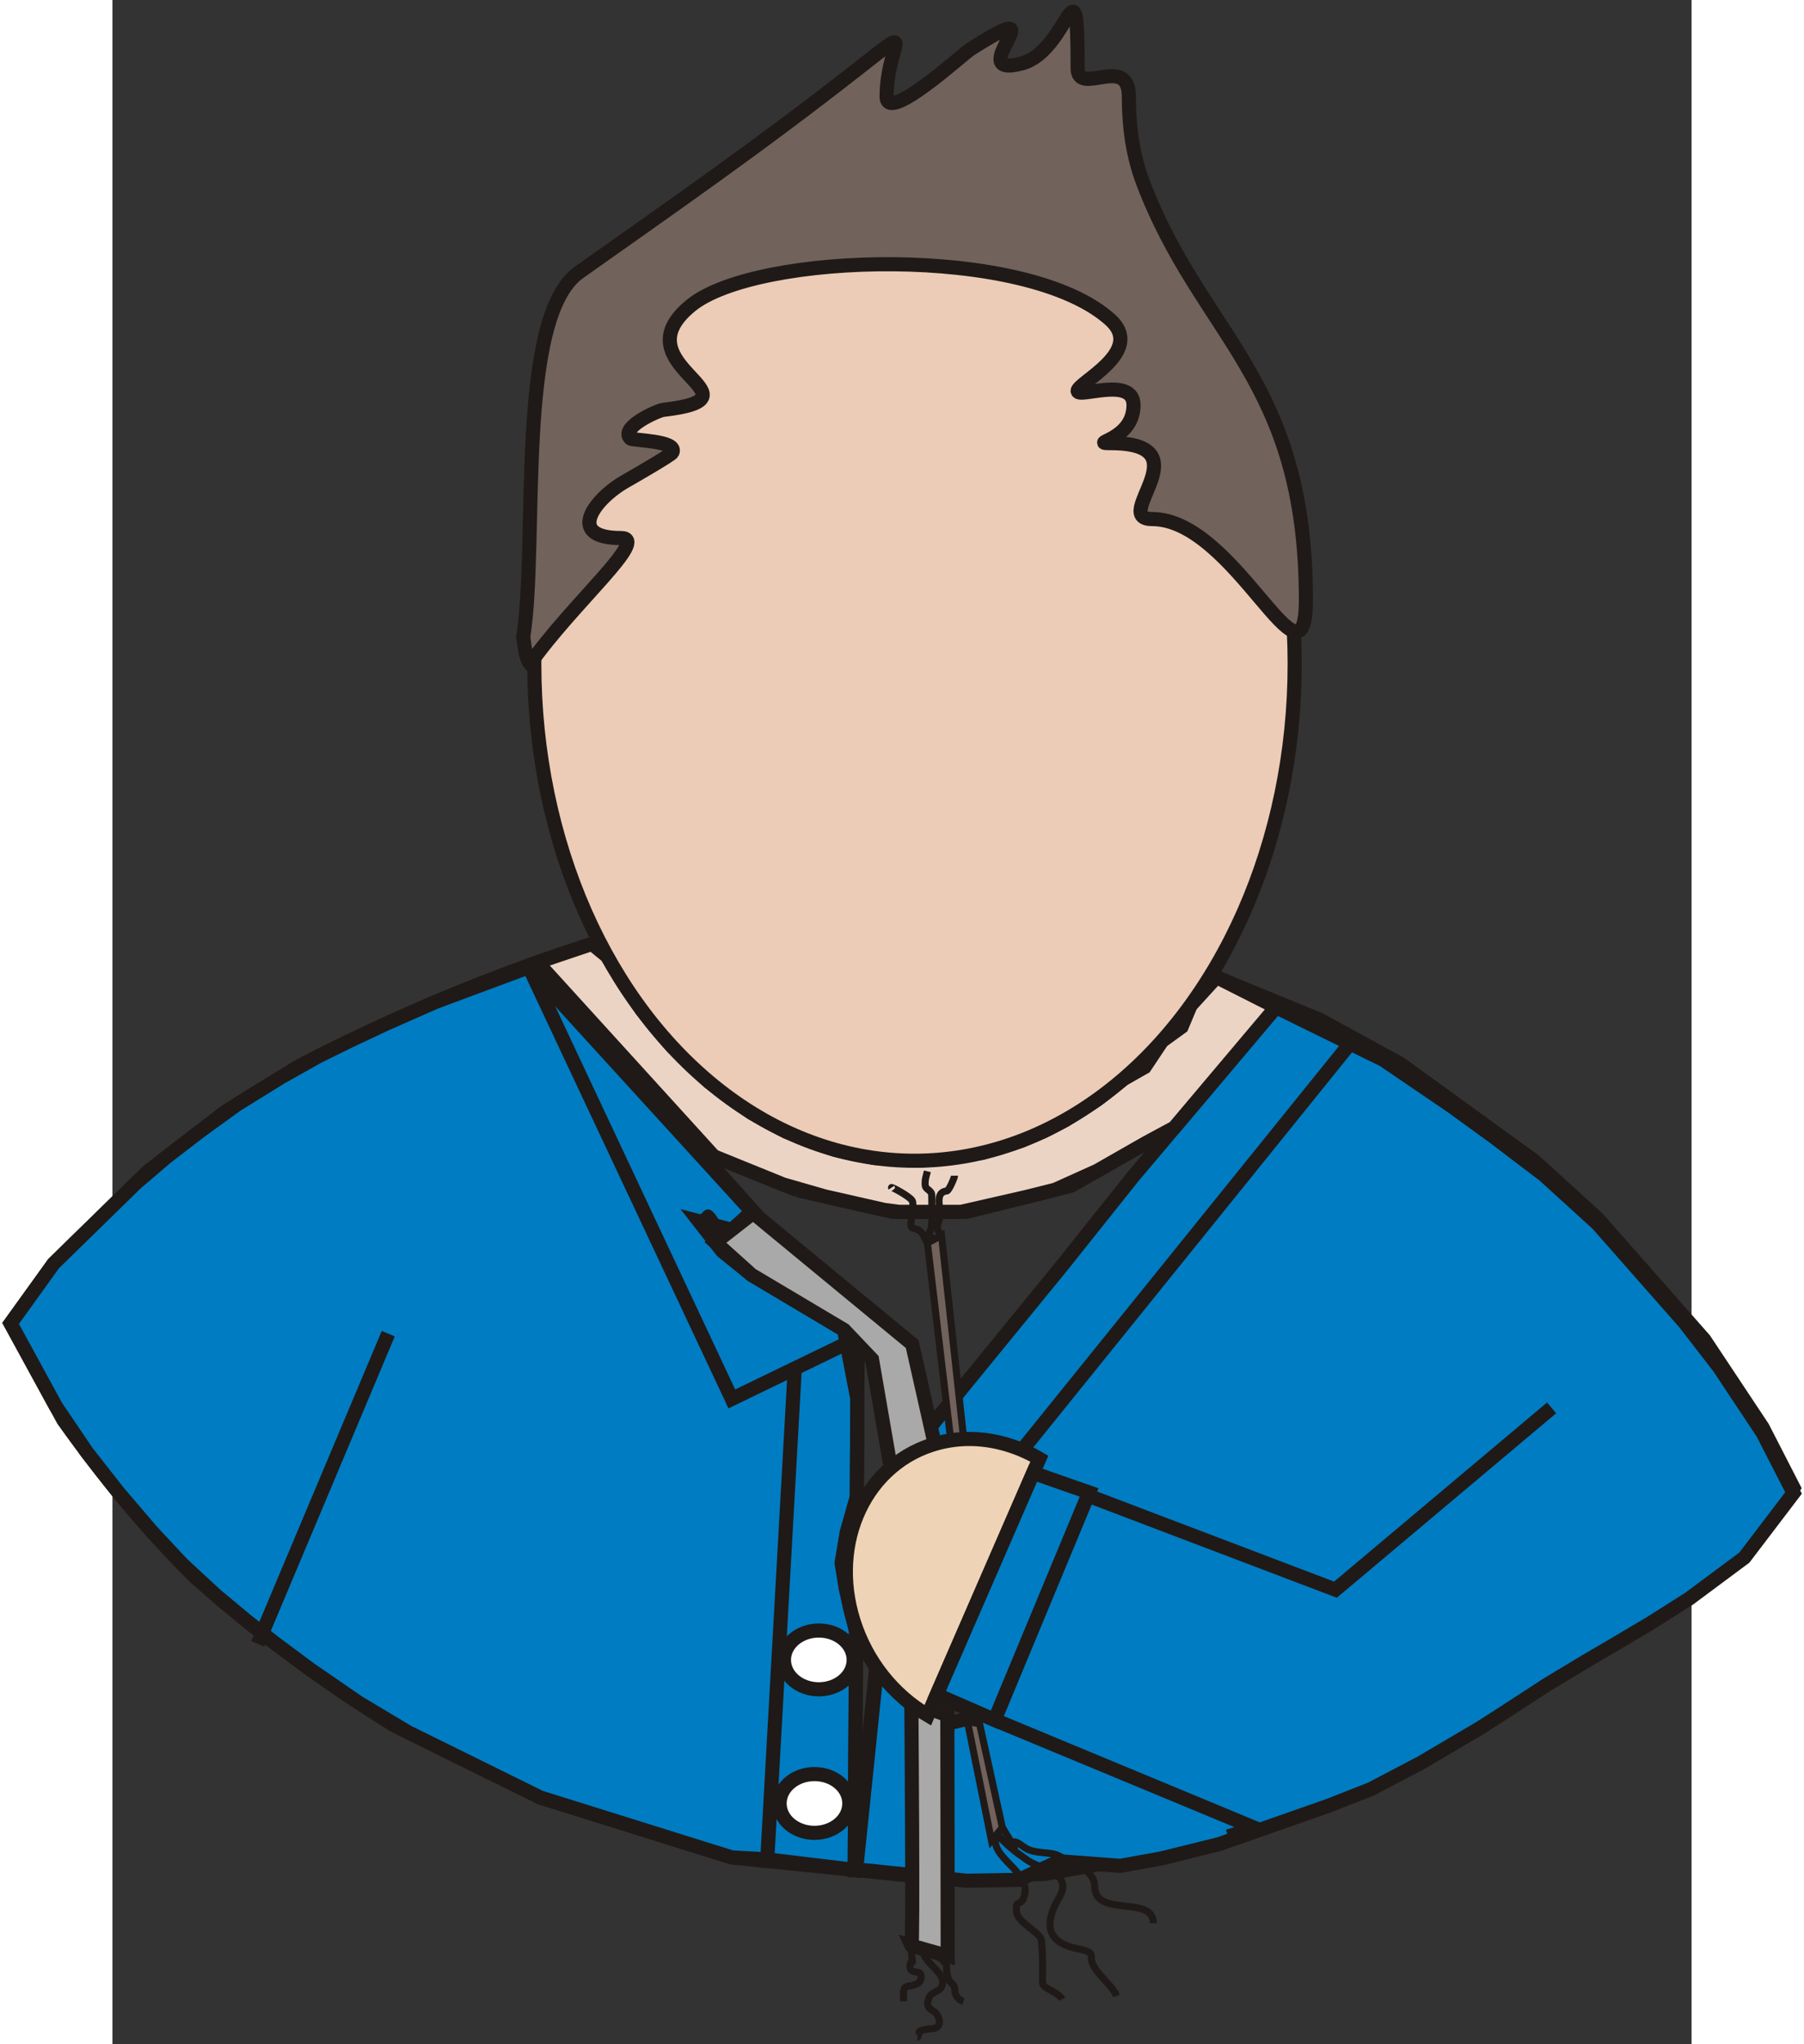 <?xml version="1.0" encoding="UTF-8" standalone="no"?>
<!-- Creator: CorelDRAW -->
<svg
   xmlns:dc="http://purl.org/dc/elements/1.1/"
   xmlns:cc="http://creativecommons.org/ns#"
   xmlns:rdf="http://www.w3.org/1999/02/22-rdf-syntax-ns#"
   xmlns:svg="http://www.w3.org/2000/svg"
   xmlns="http://www.w3.org/2000/svg"
   xmlns:sodipodi="http://sodipodi.sourceforge.net/DTD/sodipodi-0.dtd"
   xmlns:inkscape="http://www.inkscape.org/namespaces/inkscape"
   xml:space="preserve"
   width="318.295"
   height="360.577"
   style="fill-rule:evenodd"
   viewBox="0 0 215.9 279.4"
   id="svg2"
   sodipodi:version="0.32"
   inkscape:version="0.46dev+devel"
   sodipodi:docname="Nuralma_Nuralma_1_ok.svg"
   inkscape:output_extension="org.inkscape.output.svg.inkscape"
   version="1.0"><rect x="0" y="0" width="215.9" height="279.4" fill="#333333" stroke="none"/><sodipodi:namedview
   inkscape:window-height="643"
   inkscape:window-width="640"
   inkscape:pageshadow="2"
   inkscape:pageopacity="0.0"
   guidetolerance="10.0"
   gridtolerance="10.0"
   objecttolerance="10.0"
   borderopacity="1.0"
   bordercolor="#666666"
   pagecolor="#ffffff"
   id="base"
   showgrid="false"
   inkscape:zoom="1.19808"
   inkscape:cx="159.14728"
   inkscape:cy="69.647964"
   inkscape:window-x="66"
   inkscape:window-y="87"
   inkscape:current-layer="svg2" />
 <defs
   id="defs4">
  <style
   type="text/css"
   id="style6">
   
    .str1 {stroke:#1F1A17;stroke-width:0.076}
    .str2 {stroke:#1F1A17;stroke-width:0.353}
    .str0 {stroke:#1F1A17;stroke-width:0.706}
    .fil0 {fill:none}
    .fil1 {fill:#007CC3}
    .fil5 {fill:#1F1A17}
    .fil3 {fill:#71625B}
    .fil4 {fill:#AAA9A9}
    .fil2 {fill:white}
    .fil7 {fill:#ECCCB7}
    .fil6 {fill:#ECD4C5}
    .fil8 {fill:#EFD3B6}
   
  </style>
 </defs>
 <g
   id="Capa_x0020_1"
   transform="matrix(2.735,0,0,2.735,-151.767,-239.11)">
  <g
   id="_247765552">
   <polygon
   id="_53855016"
   class="fil0 str0"
   points="91.57,152.484 83.469,143.605 76.599,135.755 91.57,152.484 "
   style="fill:none;stroke:#1f1a17;stroke-width:0.706" />
   <polyline
   id="_248495424"
   class="fil0 str0"
   points="92.594,181.251 93.693,170.599 94.611,171.562 "
   style="fill:none;stroke:#1f1a17;stroke-width:0.706" />
   <line
   id="_53801528"
   class="fil0 str1"
   x1="95.99"
   y1="172.564"
   x2="95.091"
   y2="181.428"
   style="fill:none;stroke:#1f1a17;stroke-width:0.076" />
   <polygon
   id="_247767872"
   class="fil0 str0"
   points="89.715,146.904 84.178,144.658 89.715,146.904 "
   style="fill:none;stroke:#1f1a17;stroke-width:0.706" />
   <polyline
   id="_248375440"
   class="fil0 str0"
   points="89.715,146.904 94.498,147.991 98.194,147.991 103.412,146.687 108.022,144.054 "
   style="fill:none;stroke:#1f1a17;stroke-width:0.706" />
   <path
   id="_250256496"
   class="fil0 str0"
   d="M 79.825,134.483 C 74.576,136.137 69.681,138.2 64.797,140.721 L 61.132,142.989 L 57.276,145.961 L 52.554,150.577 L 50.402,153.567 L 53.042,158.4 C 55.053,161.225 57.171,163.812 59.635,166.256 C 62.753,169.027 66.059,171.489 69.613,173.675 L 76.882,177.261 L 86.456,180.256 L 95.674,181.193 L 102.079,181.083 L 109.651,179.724 L 117.773,176.875 C 120.598,175.507 123.227,173.982 125.83,172.228 C 129.534,169.754 133.655,167.87 137.064,164.999 L 139.52,161.77 L 137.975,158.761 L 135.064,154.378 L 129.733,148.326 L 126.577,145.451 L 119.849,140.577 L 115.818,138.378 L 111.482,136.602 L 111.611,136.339"
   style="fill:none;stroke:#1f1a17;stroke-width:0.706" />
   <path
   id="_248966504"
   class="fil0 str2"
   d="M 96.237,184.841 C 95.969,184.867 95.778,184.85 95.651,184.856 C 95.439,184.867 95.404,184.941 95.476,185.385 C 95.516,185.627 95.401,185.344 95.368,185.602 C 95.35,185.736 95.341,185.851 95.476,185.928 C 95.625,186.012 95.885,185.944 95.911,186.145 C 95.966,186.563 95.618,186.642 95.259,186.689 C 94.961,186.728 95.042,187.123 95.042,187.45"
   style="fill:none;stroke:#1f1a17;stroke-width:0.353" />
   <path
   id="_247916744"
   class="fil0 str2"
   d="M 96.026,185.016 C 96.154,185.613 97.306,186.127 96.92,186.75 C 96.756,187.016 96.376,186.959 96.27,187.374 C 96.184,187.709 96.297,187.79 96.541,187.943 C 96.87,188.149 97.005,188.81 96.46,188.81 C 96.385,188.81 95.852,188.893 95.836,188.946 C 95.823,188.991 95.782,189.244 95.728,189.244"
   style="fill:none;stroke:#1f1a17;stroke-width:0.353" />
   <path
   id="_248496072"
   class="fil0 str2"
   d="M 96.54,184.866 C 96.562,185.191 97.191,185.358 97.191,185.775 C 97.191,185.991 97.205,186.088 97.273,186.29 C 97.378,186.607 97.598,186.552 97.598,186.886 C 97.598,187.168 97.801,187.379 98.031,187.455"
   style="fill:none;stroke:#1f1a17;stroke-width:0.353" />
   <polygon
   id="_55191504"
   class="fil1 str0"
   points="76.316,135.762 71.647,137.498 69.143,138.602 67.302,139.469 65.776,140.221 63.919,141.264 61.696,142.64 59.837,143.988 58.167,145.274 56.657,146.565 54.404,148.768 52.554,150.576 51.478,152.071 50.402,153.567 51.722,155.983 52.667,157.715 54.212,159.999 55.795,162.018 57.438,163.941 58.968,165.581 60.666,167.154 62.207,168.436 63.576,169.515 65.384,170.86 67.79,172.514 70.251,173.989 72.254,174.977 74.215,175.945 76.882,177.261 78.984,177.918 81.669,178.758 84.028,179.496 85.439,179.937 86.456,180.255 88.226,180.355 92.596,180.88 92.663,168.979 92.158,166.867 91.94,165.541 92.198,163.998 92.701,162.233 92.71,160.602 92.728,157.342 92.065,153.891 90.896,153.196 88.734,151.91 87.436,151.138 85.974,149.954 84.807,148.458 86.46,148.892 87.211,148.206 87.46,147.979 76.316,135.762 "
   style="fill:#007cc3;stroke:#1f1a17;stroke-width:0.706" />
   <line
   id="_53241600"
   class="fil0 str0"
   x1="69.28"
   y1="154.079"
   x2="62.756"
   y2="169.579"
   style="fill:none;stroke:#1f1a17;stroke-width:0.706" />
   <polyline
   id="_247813280"
   class="fil0 str0"
   points="76.316,135.762 86.454,157.34 92.745,154.296 "
   style="fill:none;stroke:#1f1a17;stroke-width:0.706" />
   <line
   id="_249926368"
   class="fil0 str0"
   x1="88.202"
   y1="180.782"
   x2="89.6"
   y2="155.818"
   style="fill:none;stroke:#1f1a17;stroke-width:0.706" />
   <polyline
   id="_249848160"
   class="fil0 str0"
   points="91.57,152.484 92.745,154.296 92.594,181.251 "
   style="fill:none;stroke:#1f1a17;stroke-width:0.706" />
   <ellipse
   id="_53550504"
   class="fil2 str0"
   cx="90.585"
   cy="177.558"
   rx="1.743"
   ry="1.469"
   sodipodi:cx="90.5849"
   sodipodi:cy="177.558"
   sodipodi:rx="1.7427"
   sodipodi:ry="1.4691"
   style="fill:#ffffff;stroke:#1f1a17;stroke-width:0.706" />
   <ellipse
   id="_53435800"
   class="fil2 str0"
   cx="90.802"
   cy="170.384"
   rx="1.743"
   ry="1.469"
   sodipodi:cx="90.802299"
   sodipodi:cy="170.384"
   sodipodi:rx="1.7427"
   sodipodi:ry="1.4691"
   style="fill:#ffffff;stroke:#1f1a17;stroke-width:0.706" />
   <polygon
   id="_251300424"
   class="fil1 str0"
   points="113.656,137.761 119.031,140.399 122.407,142.697 124.536,144.24 127.061,146.158 129.739,148.597 131.6,150.711 134.088,153.535 135.809,155.763 137.981,159.032 139.526,162.041 137.069,165.27 134.311,167.32 132.389,168.538 130.446,169.69 129.143,170.452 127.211,171.615 124.881,173.131 123.834,173.799 120.915,175.52 118.41,176.836 116.3,177.665 112.595,178.964 110.816,179.589 107.909,180.309 105.871,180.675 102.806,180.447 100.808,181.376 98.2,181.421 92.669,180.85 93.698,170.87 95.427,172.473 95.996,172.836 97.469,173.509 98.872,173.171 98.852,160.22 97.439,159.975 95.853,160.363 94.418,161.138 102.982,150.654 106.506,146.234 113.656,137.761 "
   style="fill:#007cc3;stroke:#1f1a17;stroke-width:0.706" />
   <polyline
   id="_250906880"
   class="fil0 str0"
   points="127.433,157.788 116.628,166.874 98.405,159.948 97.078,172.34 112.617,178.791 111.259,179.207 "
   style="fill:none;stroke:#1f1a17;stroke-width:0.706" />
   <line
   id="_53393368"
   class="fil0 str0"
   x1="100.458"
   y1="160.522"
   x2="117.251"
   y2="139.712"
   style="fill:none;stroke:#1f1a17;stroke-width:0.706" />
   <path
   id="_250616360"
   class="fil0 str2"
   d="M 105.678,187.18 C 105.476,186.574 104.366,185.904 104.429,185.225 C 104.48,184.681 102.986,185.013 102.474,184.085 C 102.171,183.534 102.524,182.75 102.8,182.293 C 103.566,181.025 101.955,180.898 101.225,180.393 C 100.603,179.962 100.214,179.657 99.705,179.089 C 99.162,180.284 101.665,180.975 101.008,182.347 C 100.843,182.693 100.635,182.344 100.682,182.945 C 100.73,183.548 101.881,183.975 101.931,184.411 C 102.003,185.032 101.986,185.816 101.986,186.528 C 101.986,186.805 102.783,186.982 102.963,187.343"
   style="fill:none;stroke:#1f1a17;stroke-width:0.353" />
   <polygon
   id="_52392736"
   class="fil3 str2"
   points="96.23,149.55 97.434,159.704 98.079,159.657 96.936,149.17 96.23,149.55 "
   style="fill:#71625b;stroke:#1f1a17;stroke-width:0.353" />
   <path
   id="_53901912"
   class="fil0 str2"
   d="M 99.977,178.763 C 101.356,180.96 99.771,178.767 101.063,179.74 C 101.553,180.11 102.393,179.948 102.8,180.175 C 103.528,180.579 104.592,180.889 104.592,181.695 C 104.592,183.299 107.525,182.106 107.525,183.541"
   style="fill:none;stroke:#1f1a17;stroke-width:0.353" />
   <polygon
   id="_249058184"
   class="fil3 str2"
   points="98.838,173.576 99.977,178.763 99.434,179.415 98.232,173.459 98.838,173.576 "
   style="fill:#71625b;stroke:#1f1a17;stroke-width:0.353" />
   <path
   id="_249337712"
   class="fil0 str2"
   d="M 85.999,149.461 C 85.739,149.331 85.6,149.28 85.43,149 C 85.286,148.764 84.936,148.664 84.807,148.458 C 84.769,148.399 85.025,148.24 85.078,148.187 C 85.228,148.036 85.243,147.985 85.403,148.133 C 85.589,148.306 85.657,148.564 85.836,148.729 C 85.958,148.84 86.289,148.892 86.46,148.892"
   style="fill:none;stroke:#1f1a17;stroke-width:0.353" />
   <path
   id="_248543032"
   class="fil4 str0"
   d="M 95.43,184.664 C 95.528,184.879 95.427,172.473 95.427,172.473 L 97.227,173.153 L 97.246,185.179 L 95.43,184.664 L 95.43,184.664 z"
   style="fill:#aaa9a9;stroke:#1f1a17;stroke-width:0.706" />
   <path
   id="_53910960"
   class="fil4 str0"
   d="M 96.556,159.433 C 96.654,159.843 95.47,154.6 95.47,154.6 L 87.519,148.045 L 85.632,149.517 L 87.436,151.138 L 92.065,153.892 L 93.461,155.361 L 94.412,160.867 L 96.683,159.836 L 96.556,159.433 L 96.556,159.433 z"
   style="fill:#aaa9a9;stroke:#1f1a17;stroke-width:0.706" />
   <polygon
   id="_247928328"
   class="fil5 str1"
   points="86.44,148.887 85.763,149.415 84.807,148.458 85.403,148.133 86.44,148.887 "
   style="fill:#1f1a17;stroke:#1f1a17;stroke-width:0.076" />
   <path
   id="_52970672"
   class="fil0 str0"
   d="M 111.482,136.601 C 111.286,136.514 111.095,136.423 110.891,136.355 C 110.782,136.319 110.892,136.333 110.782,136.301 C 110.699,136.275 110.562,136.188 110.42,136.124"
   style="fill:none;stroke:#1f1a17;stroke-width:0.706" />
   <path
   id="_54928456"
   class="fil6 str0"
   d="M 79.463,134.598 L 76.732,135.519 L 85.552,145.215 L 86.947,145.781 L 89.019,146.622 L 91.084,147.216 L 93.008,147.653 L 94.064,147.893 L 94.818,147.992 L 97.913,147.992 L 101.128,147.258 L 102.623,146.885 L 104.718,145.941 L 107.168,144.542 L 108.574,143.784 L 109.834,142.29 L 110.825,141.116 L 112.52,139.107 L 113.656,137.761 L 110.68,136.257 L 109.385,137.675 L 108.936,138.745 L 107.956,139.454 L 107.09,140.754 L 106.016,141.364 L 104.718,142.386 L 103.122,143.407 L 102.065,143.956 L 100.92,144.445 L 98.983,145.041 C 98.983,145.041 96.118,145.433 95.851,145.435 C 95.585,145.437 93.579,145.3 93.579,145.3 C 93.579,145.3 91.891,144.974 91.611,144.893 C 91.331,144.812 89.163,143.983 89.163,143.983 L 87.425,143.037 L 85.322,141.507 L 83.465,139.731 L 81.944,137.892 L 80.217,135.212 L 79.463,134.598 L 79.463,134.598 z"
   style="fill:#ecd4c5;stroke:#1f1a17;stroke-width:0.706" />
   <ellipse
   id="_248510384"
   class="fil7 str0"
   cx="95.585"
   cy="120.599"
   rx="19.005"
   ry="24.838"
   sodipodi:cx="95.585098"
   sodipodi:cy="120.599"
   sodipodi:rx="19.0051"
   sodipodi:ry="24.837799"
   style="fill:#ecccb7;stroke:#1f1a17;stroke-width:0.706" />
   <path
   id="_247660000"
   class="fil0 str2"
   d="M 96.583,149.36 C 96.296,149.155 96.216,149.203 96.393,148.898 C 96.492,148.728 96.447,147.488 96.447,147.161 C 96.447,146.903 96.141,146.888 96.122,146.672 C 96.095,146.378 96.168,146.217 96.23,145.966"
   style="fill:none;stroke:#1f1a17;stroke-width:0.353" />
   <path
   id="_248406264"
   class="fil0 str2"
   d="M 96.23,149.55 C 96.021,149.184 95.992,148.939 95.633,148.844 C 95.389,148.779 95.384,148.742 95.416,148.464 C 95.435,148.295 95.57,147.615 95.47,147.432 C 95.351,147.217 94.388,146.705 94.438,146.781"
   style="fill:none;stroke:#1f1a17;stroke-width:0.353" />
   <path
   id="_248395800"
   class="fil0 str2"
   d="M 96.936,149.17 C 96.649,148.844 96.708,148.773 96.828,148.356 C 96.966,147.874 96.518,147.023 97.208,146.944 C 97.303,146.933 97.588,146.281 97.588,146.184"
   style="fill:none;stroke:#1f1a17;stroke-width:0.353" />
   <path
   id="_250906904"
   class="fil3 str0"
   d="M 76.366,120.599 C 78.532,117.541 82.356,114.316 80.917,114.316 C 78.108,114.316 79.587,112.354 81.15,111.47 C 81.406,111.325 83.419,110.168 83.479,110.046 C 83.78,109.433 81.5,109.454 81.383,109.335 C 80.842,108.784 82.758,107.942 83.013,107.912 C 88.401,107.279 80.697,105.718 84.41,102.693 C 87.675,100.033 101.171,99.621 105.37,103.405 C 107.129,104.99 103.74,106.549 103.74,106.963 C 103.74,107.355 106.534,106.195 106.534,107.674 C 106.534,109.435 104.262,109.572 105.37,109.572 C 110.112,109.572 105.34,113.367 107.466,113.367 C 111.621,113.367 115.151,122.599 115.151,117.4 C 115.151,106.315 109.919,104.257 107,96.526 C 106.505,95.215 106.301,93.776 106.301,92.257 C 106.301,90.086 103.74,92.276 103.74,90.833 C 103.74,84.964 103.319,89.966 100.945,90.596 C 97.832,91.423 103.034,86.924 98.383,89.884 C 97.977,90.143 94.192,93.622 94.192,92.257 C 94.192,89.626 95.84,88.447 92.794,90.833 C 87.735,94.797 83.483,97.73 78.821,101.033 C 75.625,103.297 76.773,114.498 76.028,119.255 C 76.077,119.612 76.143,120.34 76.366,120.599 L 76.366,120.599 z"
   style="fill:#71625b;stroke:#1f1a17;stroke-width:0.706" />
   <path
   id="_53529448"
   class="fil8 str0"
   d="M 96.247,173.153 L 101.827,160.328 L 96.247,173.153 z M 96.247,173.153 C 94.572,172.172 93.196,170.515 92.542,168.448 C 91.285,164.474 93.175,160.487 96.761,159.544 C 97.837,159.261 98.943,159.284 99.999,159.563 C 100.632,159.73 101.247,159.988 101.827,160.328 L 96.247,173.153 L 96.247,173.153 z"
   style="fill:#efd3b6;stroke:#1f1a17;stroke-width:0.706" />
   <polygon
   id="_249984408"
   class="fil1 str0"
   points="99.59,173.383 96.695,172.124 101.518,161.038 104.313,162.016 99.59,173.383 "
   style="fill:#007cc3;stroke:#1f1a17;stroke-width:0.706" />
  </g>
 </g>
</svg>